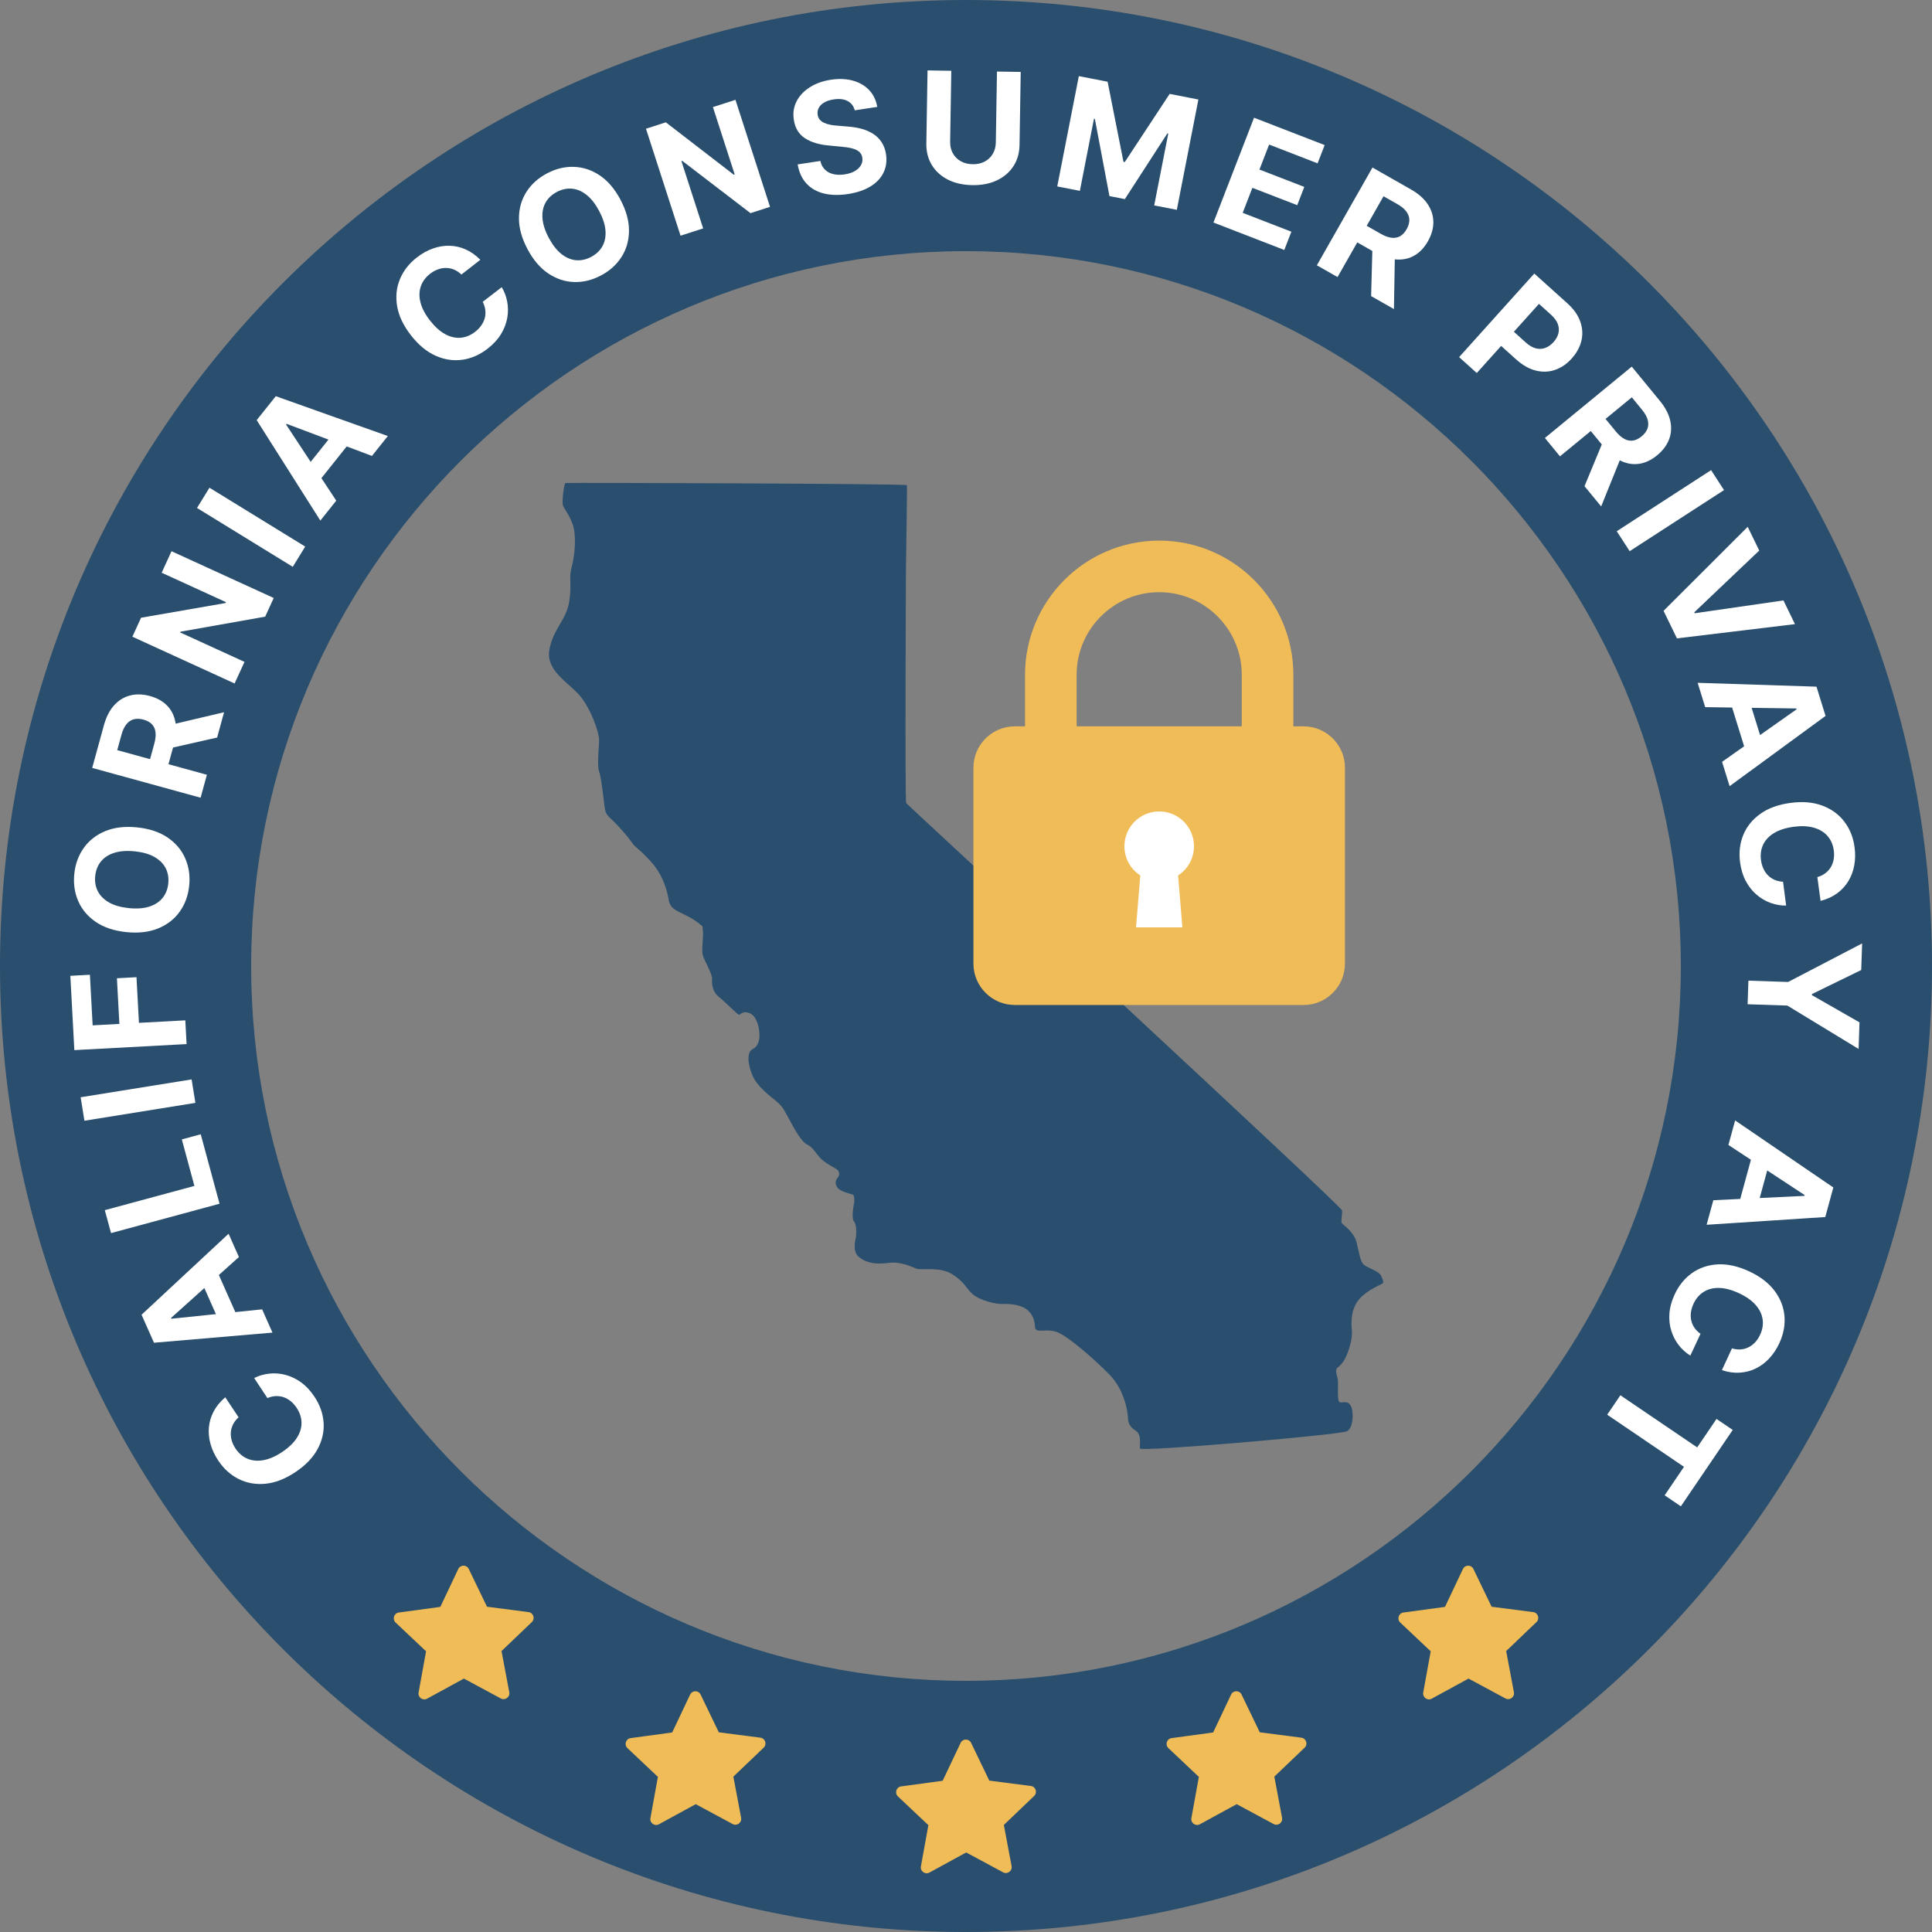 <?xml version="1.0" encoding="UTF-8"?><svg id="uuid-05888c13-035e-433b-8a8e-1652ca6a37ce" xmlns="http://www.w3.org/2000/svg" viewBox="0 0 100 100"><rect x="0" y="0" width="100" height="100" fill="#808080" stroke="none"/><defs><style>.uuid-6a951a14-afbb-4ff9-8803-fa63e1655e3a{fill:none;}.uuid-267372ca-056c-40d7-a18c-db0ccccccb4f{fill:#294e6e;}.uuid-f07170ae-5ed3-4fa8-b8e7-063f3494fdf2{fill:#f0bc57;}.uuid-a55699e6-1653-42f2-890e-40f536c9d670{fill:#fff;}</style></defs><path class="uuid-267372ca-056c-40d7-a18c-db0ccccccb4f" d="M50,13c20.402,0,37,16.598,37,37s-16.598,37-37,37S13,70.402,13,50,29.598,13,50,13M50,0C22.386,0,0,22.386,0,50s22.386,50,50,50,50-22.386,50-50S77.614,0,50,0h0Z"/><circle class="uuid-6a951a14-afbb-4ff9-8803-fa63e1655e3a" cx="50" cy="50" r="37"/><path class="uuid-a55699e6-1653-42f2-890e-40f536c9d670" d="M11.661,72.324l.689,1.036c-.122.107-.215.226-.281.354-.066.128-.105.263-.119.403s0,.283.04.429c.04.146.106.287.198.426.167.251.374.428.622.531.248.104.523.129.827.074.304-.055.624-.193.959-.417.345-.229.601-.475.767-.734.167-.26.248-.522.243-.788-.004-.266-.087-.521-.25-.766-.091-.137-.194-.252-.309-.346-.114-.093-.237-.162-.368-.207-.131-.044-.267-.063-.409-.057-.141.006-.284.041-.429.103l-.685-1.038c.24-.121.499-.197.775-.228.276-.031.555-.011.836.061s.55.199.808.384c.258.185.49.432.697.742.288.432.447.883.478,1.353.03.47-.074.927-.314,1.369-.24.443-.623.84-1.149,1.19-.528.352-1.043.552-1.546.6-.502.048-.965-.033-1.386-.244s-.774-.529-1.057-.955c-.187-.28-.321-.567-.402-.86-.082-.293-.109-.582-.082-.869.027-.286.11-.561.249-.822.14-.263.338-.504.597-.724Z"/><path class="uuid-a55699e6-1653-42f2-890e-40f536c9d670" d="M13.568,67.771l.535,1.205-6.133.524-.643-1.449,4.504-4.193.535,1.205-3.512,3.153.019.041,4.695-.486ZM11.511,68.774l-1.263-2.846.878-.39,1.263,2.846-.878.39Z"/><path class="uuid-a55699e6-1653-42f2-890e-40f536c9d670" d="M11.363,62.305l-5.616,1.52-.322-1.187,4.637-1.255-.651-2.408.979-.265.973,3.595Z"/><path class="uuid-a55699e6-1653-42f2-890e-40f536c9d670" d="M4.174,56.794l5.744-.924.196,1.215-5.745.924-.195-1.215Z"/><path class="uuid-a55699e6-1653-42f2-890e-40f536c9d670" d="M9.658,54.042l-5.81.312-.207-3.846,1.013-.055.141,2.619,1.384-.075-.127-2.363,1.013-.055.127,2.363,2.4-.129.066,1.229Z"/><path class="uuid-a55699e6-1653-42f2-890e-40f536c9d670" d="M7.096,42.825c.631.065,1.156.239,1.575.522.418.284.723.642.914,1.076.19.434.26.906.208,1.417-.053.514-.217.964-.492,1.349-.275.385-.646.673-1.114.865-.467.192-1.015.256-1.645.192-.631-.065-1.156-.238-1.574-.521s-.723-.641-.914-1.073-.26-.906-.208-1.42c.052-.511.216-.959.491-1.345.274-.386.646-.676,1.112-.869.467-.193,1.017-.257,1.647-.193ZM6.969,44.065c-.409-.042-.76-.016-1.053.077-.293.093-.524.242-.691.447s-.267.457-.297.752.016.561.139.796c.122.235.318.428.586.579.269.15.607.246,1.016.288.409.042.76.016,1.053-.077.293-.093.523-.242.691-.448.168-.206.267-.456.297-.752s-.016-.561-.138-.796-.318-.428-.586-.579c-.268-.15-.606-.246-1.016-.288Z"/><path class="uuid-a55699e6-1653-42f2-890e-40f536c9d670" d="M10.382,41.289l-5.61-1.542.608-2.213c.117-.423.291-.765.524-1.024.233-.259.509-.43.827-.512.318-.083.663-.073,1.034.029.373.102.67.271.894.505.223.234.364.523.423.866.059.343.029.73-.089,1.162l-.407,1.482-.953-.262.354-1.291c.062-.227.083-.423.062-.59-.021-.167-.083-.304-.187-.413-.104-.108-.248-.187-.433-.238-.186-.051-.354-.058-.501-.019-.148.039-.276.125-.384.257s-.193.312-.256.541l-.22.8,4.641,1.275-.326,1.186ZM8.662,37.558l2.936-.693-.36,1.31-2.928.663.352-1.279Z"/><path class="uuid-a55699e6-1653-42f2-890e-40f536c9d670" d="M8.877,28.531l5.291,2.421-.442.966-4.383.778-.018.039,3.33,1.524-.512,1.118-5.291-2.421.449-.982,4.373-.761.021-.046-3.327-1.523.509-1.113Z"/><path class="uuid-a55699e6-1653-42f2-890e-40f536c9d670" d="M10.842,25.244l4.956,3.047-.645,1.048-4.956-3.047.645-1.048Z"/><path class="uuid-a55699e6-1653-42f2-890e-40f536c9d670" d="M17.403,25.915l-.822,1.03-3.295-5.199.989-1.239,5.799,2.062-.822,1.03-4.417-1.661-.028.036,2.598,3.941ZM15.564,24.553l1.942-2.434.75.599-1.942,2.434-.75-.599Z"/><path class="uuid-a55699e6-1653-42f2-890e-40f536c9d670" d="M24.863,13.446l-.981.765c-.117-.113-.242-.197-.375-.253-.133-.057-.27-.086-.411-.088-.142-.003-.283.021-.425.072-.142.051-.279.127-.41.229-.237.186-.398.405-.483.66-.085.254-.089.531-.012.83.077.299.24.608.488.926.255.327.518.564.79.71.271.146.54.208.804.184s.513-.126.745-.307c.13-.102.237-.212.321-.334s.144-.249.179-.383c.035-.134.043-.271.026-.412-.017-.141-.062-.281-.135-.421l.985-.76c.139.23.234.482.285.756.051.273.052.553.001.838s-.158.563-.322.834c-.165.271-.394.521-.688.751-.409.319-.847.512-1.313.578-.466.065-.929-.004-1.389-.21s-.884-.559-1.273-1.057c-.39-.5-.628-1-.713-1.497-.086-.498-.039-.965.14-1.401s.47-.811.873-1.125c.266-.208.541-.362.828-.465s.573-.152.86-.146c.288.005.567.067.839.187.272.12.527.3.766.541Z"/><path class="uuid-a55699e6-1653-42f2-890e-40f536c9d670" d="M32.117,10.342c.297.561.443,1.094.44,1.599s-.132.958-.387,1.357c-.255.399-.609.719-1.062.959-.457.242-.922.355-1.395.34s-.919-.164-1.338-.445c-.419-.282-.777-.702-1.073-1.261-.297-.561-.444-1.093-.441-1.599.002-.505.131-.957.384-1.356.254-.399.609-.72,1.066-.961.454-.24.917-.354,1.391-.339.474.014.92.162,1.34.442.42.281.779.703,1.076,1.263ZM31.015,10.925c-.192-.363-.409-.641-.649-.833-.24-.192-.492-.301-.756-.326-.264-.025-.528.032-.791.171s-.458.325-.585.558c-.127.233-.179.502-.155.809.024.307.132.642.325,1.005s.409.641.648.833c.24.192.492.301.756.326s.527-.032.79-.171c.263-.139.458-.325.586-.558.127-.232.179-.502.155-.809-.024-.307-.132-.642-.324-1.005Z"/><path class="uuid-a55699e6-1653-42f2-890e-40f536c9d670" d="M38.068,5.169l1.788,5.537-1.011.326-3.534-2.707-.041.013,1.125,3.484-1.17.378-1.789-5.537,1.027-.332,3.515,2.71.048-.016-1.125-3.482,1.166-.376Z"/><path class="uuid-a55699e6-1653-42f2-890e-40f536c9d670" d="M44.241,5.712c-.057-.223-.18-.384-.37-.484-.189-.099-.431-.127-.723-.082-.198.03-.362.084-.49.16-.128.076-.221.168-.278.277s-.076.224-.058.348c.012.104.048.19.107.26.06.069.135.125.228.167s.197.075.314.099.24.04.37.048l.536.045c.259.018.501.057.725.119.224.062.423.149.598.262.174.113.318.256.432.429.114.172.189.378.228.617.052.353.009.671-.128.955-.138.285-.362.523-.672.715-.311.192-.7.324-1.168.396-.464.071-.879.062-1.245-.028-.365-.089-.665-.26-.9-.51s-.388-.582-.461-.995l1.177-.18c.042.191.123.343.241.456.118.113.265.189.44.229.176.039.368.043.578.011.206-.032.38-.089.524-.172.144-.084.249-.185.317-.304.068-.12.091-.249.07-.387-.02-.129-.074-.232-.164-.309-.089-.076-.211-.134-.366-.174-.154-.04-.34-.069-.558-.087l-.65-.062c-.503-.044-.914-.17-1.233-.378-.319-.208-.51-.524-.573-.95-.055-.348-.008-.666.14-.956.148-.289.376-.531.683-.728.307-.196.67-.327,1.09-.391.427-.065.811-.049,1.153.048.341.097.621.262.839.495.217.233.355.521.413.862l-1.166.178Z"/><path class="uuid-a55699e6-1653-42f2-890e-40f536c9d670" d="M51.603,3.703l1.229.02-.061,3.778c-.007.424-.114.794-.321,1.108-.206.315-.492.558-.856.729-.365.171-.788.253-1.269.245-.483-.008-.904-.104-1.263-.286-.359-.183-.636-.435-.832-.757-.196-.321-.29-.694-.283-1.118l.062-3.778,1.23.02-.06,3.672c-.004.222.042.419.137.593.095.174.23.312.407.413.176.102.383.154.62.158.238.004.447-.042.626-.138.178-.095.318-.229.418-.399.101-.17.152-.367.156-.588l.06-3.673Z"/><path class="uuid-a55699e6-1653-42f2-890e-40f536c9d670" d="M55.841,3.94l1.489.291.821,4.144.067.013,2.323-3.528,1.488.291-1.117,5.71-1.171-.229.728-3.716-.048-.009-2.199,3.399-.797-.156-.754-3.992-.047-.009-.73,3.73-1.171-.229,1.117-5.71Z"/><path class="uuid-a55699e6-1653-42f2-890e-40f536c9d670" d="M62.808,11.519l2.101-5.426,3.656,1.416-.366.946-2.509-.972-.501,1.293,2.321.898-.366.946-2.321-.898-.501,1.295,2.519.976-.366.946-3.666-1.42Z"/><path class="uuid-a55699e6-1653-42f2-890e-40f536c9d670" d="M68.162,13.729l2.877-5.057,1.995,1.135c.382.217.67.471.863.761.193.29.291.599.293.928.001.329-.093.66-.283.995-.191.335-.428.583-.71.742s-.597.224-.943.197c-.348-.028-.715-.152-1.104-.373l-1.336-.76.488-.859,1.163.662c.204.116.39.185.557.206.167.021.315-.006.446-.08.13-.074.242-.194.337-.36.096-.168.143-.328.142-.481s-.053-.298-.154-.436c-.102-.137-.255-.264-.461-.381l-.721-.41-2.38,4.183-1.069-.608ZM72.202,12.981l-.052,3.017-1.181-.671.08-3.001,1.152.656Z"/><path class="uuid-a55699e6-1653-42f2-890e-40f536c9d670" d="M75.523,18.485l3.891-4.326,1.707,1.535c.328.295.552.609.67.941.119.333.141.664.064.994-.077.33-.244.638-.503.926-.258.287-.548.485-.869.593-.322.108-.655.118-1,.03-.344-.088-.683-.282-1.015-.581l-1.088-.979.659-.733.939.846c.176.158.35.258.52.3.169.042.332.034.487-.024.155-.058.297-.158.425-.3.129-.144.213-.295.253-.454.04-.159.029-.32-.032-.484-.062-.164-.182-.325-.358-.485l-.617-.555-3.218,3.578-.915-.822Z"/><path class="uuid-a55699e6-1653-42f2-890e-40f536c9d670" d="M79.964,22.669l4.495-3.693,1.457,1.774c.279.339.457.679.534,1.019s.058.664-.059.971-.323.584-.62.828c-.299.245-.608.391-.928.438-.32.047-.638-.004-.952-.154s-.613-.397-.897-.743l-.976-1.188.765-.627.849,1.034c.149.182.298.312.446.391s.297.107.445.085c.147-.022.296-.095.443-.216.149-.123.251-.256.305-.399.054-.143.058-.297.012-.462-.045-.165-.144-.338-.294-.521l-.526-.641-3.719,3.055-.78-.951ZM84.004,23.416l-1.128,2.798-.862-1.049,1.148-2.774.842,1.025Z"/><path class="uuid-a55699e6-1653-42f2-890e-40f536c9d670" d="M89.235,25.367l-4.884,3.162-.669-1.033,4.884-3.162.669,1.033Z"/><path class="uuid-a55699e6-1653-42f2-890e-40f536c9d670" d="M91.058,28.497l-3.362,3.196.023.049,4.592-.664.596,1.227-6.109.737-.692-1.426,4.355-4.348.598,1.229Z"/><path class="uuid-a55699e6-1653-42f2-890e-40f536c9d670" d="M88.26,36.601l-.39-1.259,6.151.2.469,1.514-4.966,3.636-.39-1.259,3.857-2.719-.014-.043-4.719-.069ZM90.42,35.846l.92,2.975-.917.284-.921-2.975.918-.284Z"/><path class="uuid-a55699e6-1653-42f2-890e-40f536c9d670" d="M94.232,46.631l-.166-1.233c.156-.044.292-.109.407-.196.116-.086.21-.19.284-.311.073-.121.124-.255.151-.403.028-.148.03-.305.009-.47-.041-.298-.149-.548-.327-.75-.177-.202-.414-.344-.711-.428-.297-.084-.646-.099-1.046-.045-.411.056-.748.164-1.011.325-.263.161-.451.361-.563.602-.113.241-.149.506-.11.797.022.164.064.312.126.446.062.134.143.25.24.348.099.098.213.174.343.23.13.056.273.087.432.095l.16,1.234c-.269.004-.534-.041-.796-.134-.263-.094-.504-.234-.725-.421-.222-.188-.408-.42-.56-.699s-.252-.603-.302-.973c-.069-.514-.015-.989.163-1.425s.472-.8.882-1.094c.409-.293.927-.482,1.554-.567.629-.085,1.18-.039,1.653.138.473.177.853.452,1.139.826.287.374.465.814.533,1.321.045.334.04.651-.016.95-.055.299-.157.571-.307.817s-.344.456-.584.631c-.24.174-.524.304-.854.389Z"/><path class="uuid-a55699e6-1653-42f2-890e-40f536c9d670" d="M96.383,48.831l-.046,1.377-2.549,1.243-.002.058,2.461,1.408-.046,1.377-3.689-2.246-2.056-.068.041-1.221,2.056.068,3.83-1.996Z"/><path class="uuid-a55699e6-1653-42f2-890e-40f536c9d670" d="M89.462,59.264l.348-1.271,5.083,3.471-.417,1.529-6.142.401.348-1.271,4.714-.224.012-.043-3.945-2.592ZM91.689,59.787l-.82,3.003-.926-.253.82-3.003.926.253Z"/><path class="uuid-a55699e6-1653-42f2-890e-40f536c9d670" d="M89.125,70.921l.521-1.13c.155.047.305.065.448.055.145-.011.279-.048.406-.11s.242-.148.345-.259.189-.24.259-.392c.126-.273.169-.543.127-.809-.041-.265-.164-.513-.37-.743-.205-.23-.491-.43-.857-.599-.377-.174-.719-.264-1.027-.27s-.574.063-.799.206-.398.347-.521.613c-.069.149-.114.298-.134.444s-.014.287.017.422c.031.135.086.261.165.378.08.117.185.221.313.312l-.526,1.127c-.229-.141-.43-.321-.601-.541-.17-.22-.299-.468-.385-.744-.087-.276-.119-.573-.097-.89.021-.316.11-.644.267-.982.218-.472.519-.843.902-1.115.385-.272.828-.422,1.331-.45.503-.027,1.042.092,1.616.356.576.266,1.016.601,1.32,1.004.304.402.477.839.518,1.309s-.046.937-.26,1.4c-.141.307-.315.57-.522.793s-.439.397-.697.524c-.258.128-.535.2-.831.219-.297.019-.606-.024-.929-.13Z"/><path class="uuid-a55699e6-1653-42f2-890e-40f536c9d670" d="M88.847,73.444l.839.569-2.685,3.953-.839-.569,1.001-1.474-3.975-2.698.683-1.006,3.975,2.698,1.001-1.474Z"/><path class="uuid-267372ca-056c-40d7-a18c-db0ccccccb4f" d="M71.556,66.433c-.062.055-.759.315-1.184.79-.426.475-.45,1.147-.401,1.622s-.167,1.079-.308,1.388c-.136.308-.327.475-.45.574-.117.105-.019.376.031.586.043.21-.056,1.147.099,1.19.16.043.401-.117.568.173.167.284.154,1.147-.197,1.326-.345.185-10.684,1.073-10.708.894-.031-.173.111-.722-.241-.938-.352-.222-.376-.475-.382-.672-.006-.197-.136-1.382-.968-2.227-.827-.845-2.221-2.054-2.77-2.214-.543-.16-1.036.092-1.067-.21-.025-.296-.062-.617-.395-.907-.333-.284-.901-.327-1.289-.315-.395.019-1.203-.204-1.548-.506s-.407-.623-1.061-1.036c-.648-.407-1.61-.191-1.851-.284-.247-.092-.796-.389-1.48-.296-.691.093-1.19-.031-1.53-.339-.333-.308-.117-.95-.111-1.079.012-.123.025-.58-.111-.728-.136-.148-.031-.783,0-.925.031-.136.031-.432-.068-.469-.092-.043-.617-.13-.783-.358-.173-.228-.08-.413,0-.506.074-.086.136-.253.012-.395-.13-.142-.666-.333-.962-.697-.296-.358-.345-.493-.641-.642-.296-.154-.685-.87-.968-1.4-.278-.531-.382-.648-.654-.87s-.938-.716-1.184-1.283c-.253-.574-.315-1.221,0-1.376.315-.154.37-.518.352-.827-.012-.308-.148-.931-.543-1.049-.389-.123-.438.148-.549.08-.105-.062-.759-.722-1.018-.919-.265-.204-.37-.592-.339-.888.025-.296-.395-.95-.481-1.265-.08-.315.056-.975,0-1.314-.006-.037-.012-.099-.012-.167-.179-.167-.395-.327-.654-.469-.617-.333-1.005-.401-1.092-.876-.08-.475-.271-1.289-.931-2.017-.66-.722-.783-.691-.987-.993-.204-.296-.691-.857-1.024-1.166-.339-.308-.333-.395-.382-.666-.043-.278-.16-1.499-.284-1.832-.117-.327,0-1.277,0-1.635.006-.352-.407-1.61-1.012-2.307s-1.758-1.289-1.561-2.369c.191-1.073.888-1.536,1.03-2.511.142-.975-.043-1.11.123-1.764.173-.654.253-1.647.049-2.214-.204-.568-.45-.796-.506-.987-.049-.191.056-1.129.136-1.147.086-.025,17.66.031,17.673.111.019.074-.049,4.238-.049,4.238,0,0-.062,12.127.012,12.22.068.093,22.527,20.843,22.558,21.078.025.234-.08.574,0,.672.074.099.598.426.746.962.142.537.185,1.024.395,1.19.21.167.771.321.882.561s.136.339.074.395Z"/><path class="uuid-f07170ae-5ed3-4fa8-b8e7-063f3494fdf2" d="M67.478,37.596h-.534v-2.67c0-3.829-3.115-6.944-6.944-6.944s-6.944,3.115-6.944,6.944v2.67h-.534c-1.175,0-2.137.961-2.137,2.137v10.148c0,1.175.961,2.137,2.137,2.137h14.956c1.175,0,2.137-.961,2.137-2.137v-10.148c0-1.175-.961-2.137-2.137-2.137ZM55.726,37.596v-2.67c0-2.358,1.918-4.274,4.274-4.274s4.274,1.916,4.274,4.274v2.67h-8.547Z"/><path class="uuid-a55699e6-1653-42f2-890e-40f536c9d670" d="M60.978,45.312l.222,2.688h-2.4l.222-2.688c-.498-.318-.822-.876-.822-1.512,0-.996.804-1.8,1.8-1.8s1.8.804,1.8,1.8c0,.636-.324,1.194-.822,1.512Z"/><path class="uuid-f07170ae-5ed3-4fa8-b8e7-063f3494fdf2" d="M24.264,81.21l.942,1.954,2.151.278c.251.032.353.342.17.517l-1.568,1.499.401,2.132c.047.249-.216.441-.439.321l-1.91-1.028-1.904,1.04c-.222.121-.486-.069-.441-.318l.387-2.134-1.577-1.489c-.184-.174-.085-.484.166-.518l2.149-.292.929-1.96c.108-.229.434-.23.544-.002Z"/><path class="uuid-f07170ae-5ed3-4fa8-b8e7-063f3494fdf2" d="M36.264,87.71l.942,1.954,2.151.278c.251.032.353.342.17.517l-1.568,1.499.401,2.132c.047.249-.216.441-.439.321l-1.91-1.028-1.904,1.04c-.222.121-.486-.069-.441-.318l.387-2.134-1.577-1.489c-.184-.174-.085-.484.166-.518l2.15-.292.929-1.96c.108-.229.434-.23.544-.002Z"/><path class="uuid-f07170ae-5ed3-4fa8-b8e7-063f3494fdf2" d="M50.264,90.21l.942,1.954,2.151.278c.251.032.353.342.17.517l-1.568,1.499.401,2.132c.047.249-.216.441-.439.321l-1.91-1.028-1.904,1.04c-.222.121-.486-.069-.441-.318l.387-2.134-1.577-1.489c-.184-.174-.085-.484.166-.518l2.15-.292.929-1.96c.108-.229.434-.23.544-.002Z"/><path class="uuid-f07170ae-5ed3-4fa8-b8e7-063f3494fdf2" d="M64.264,87.71l.942,1.954,2.151.278c.251.032.353.342.17.517l-1.568,1.499.401,2.132c.047.249-.216.441-.439.321l-1.91-1.028-1.904,1.04c-.222.121-.486-.069-.441-.318l.387-2.134-1.577-1.489c-.184-.174-.085-.484.166-.518l2.15-.292.929-1.96c.108-.229.434-.23.544-.002Z"/><path class="uuid-f07170ae-5ed3-4fa8-b8e7-063f3494fdf2" d="M76.264,81.21l.942,1.954,2.151.278c.251.032.353.342.17.517l-1.568,1.499.401,2.132c.047.249-.216.441-.439.321l-1.91-1.028-1.904,1.04c-.222.121-.486-.069-.441-.318l.387-2.134-1.577-1.489c-.184-.174-.085-.484.166-.518l2.15-.292.929-1.96c.108-.229.434-.23.544-.002Z"/></svg>